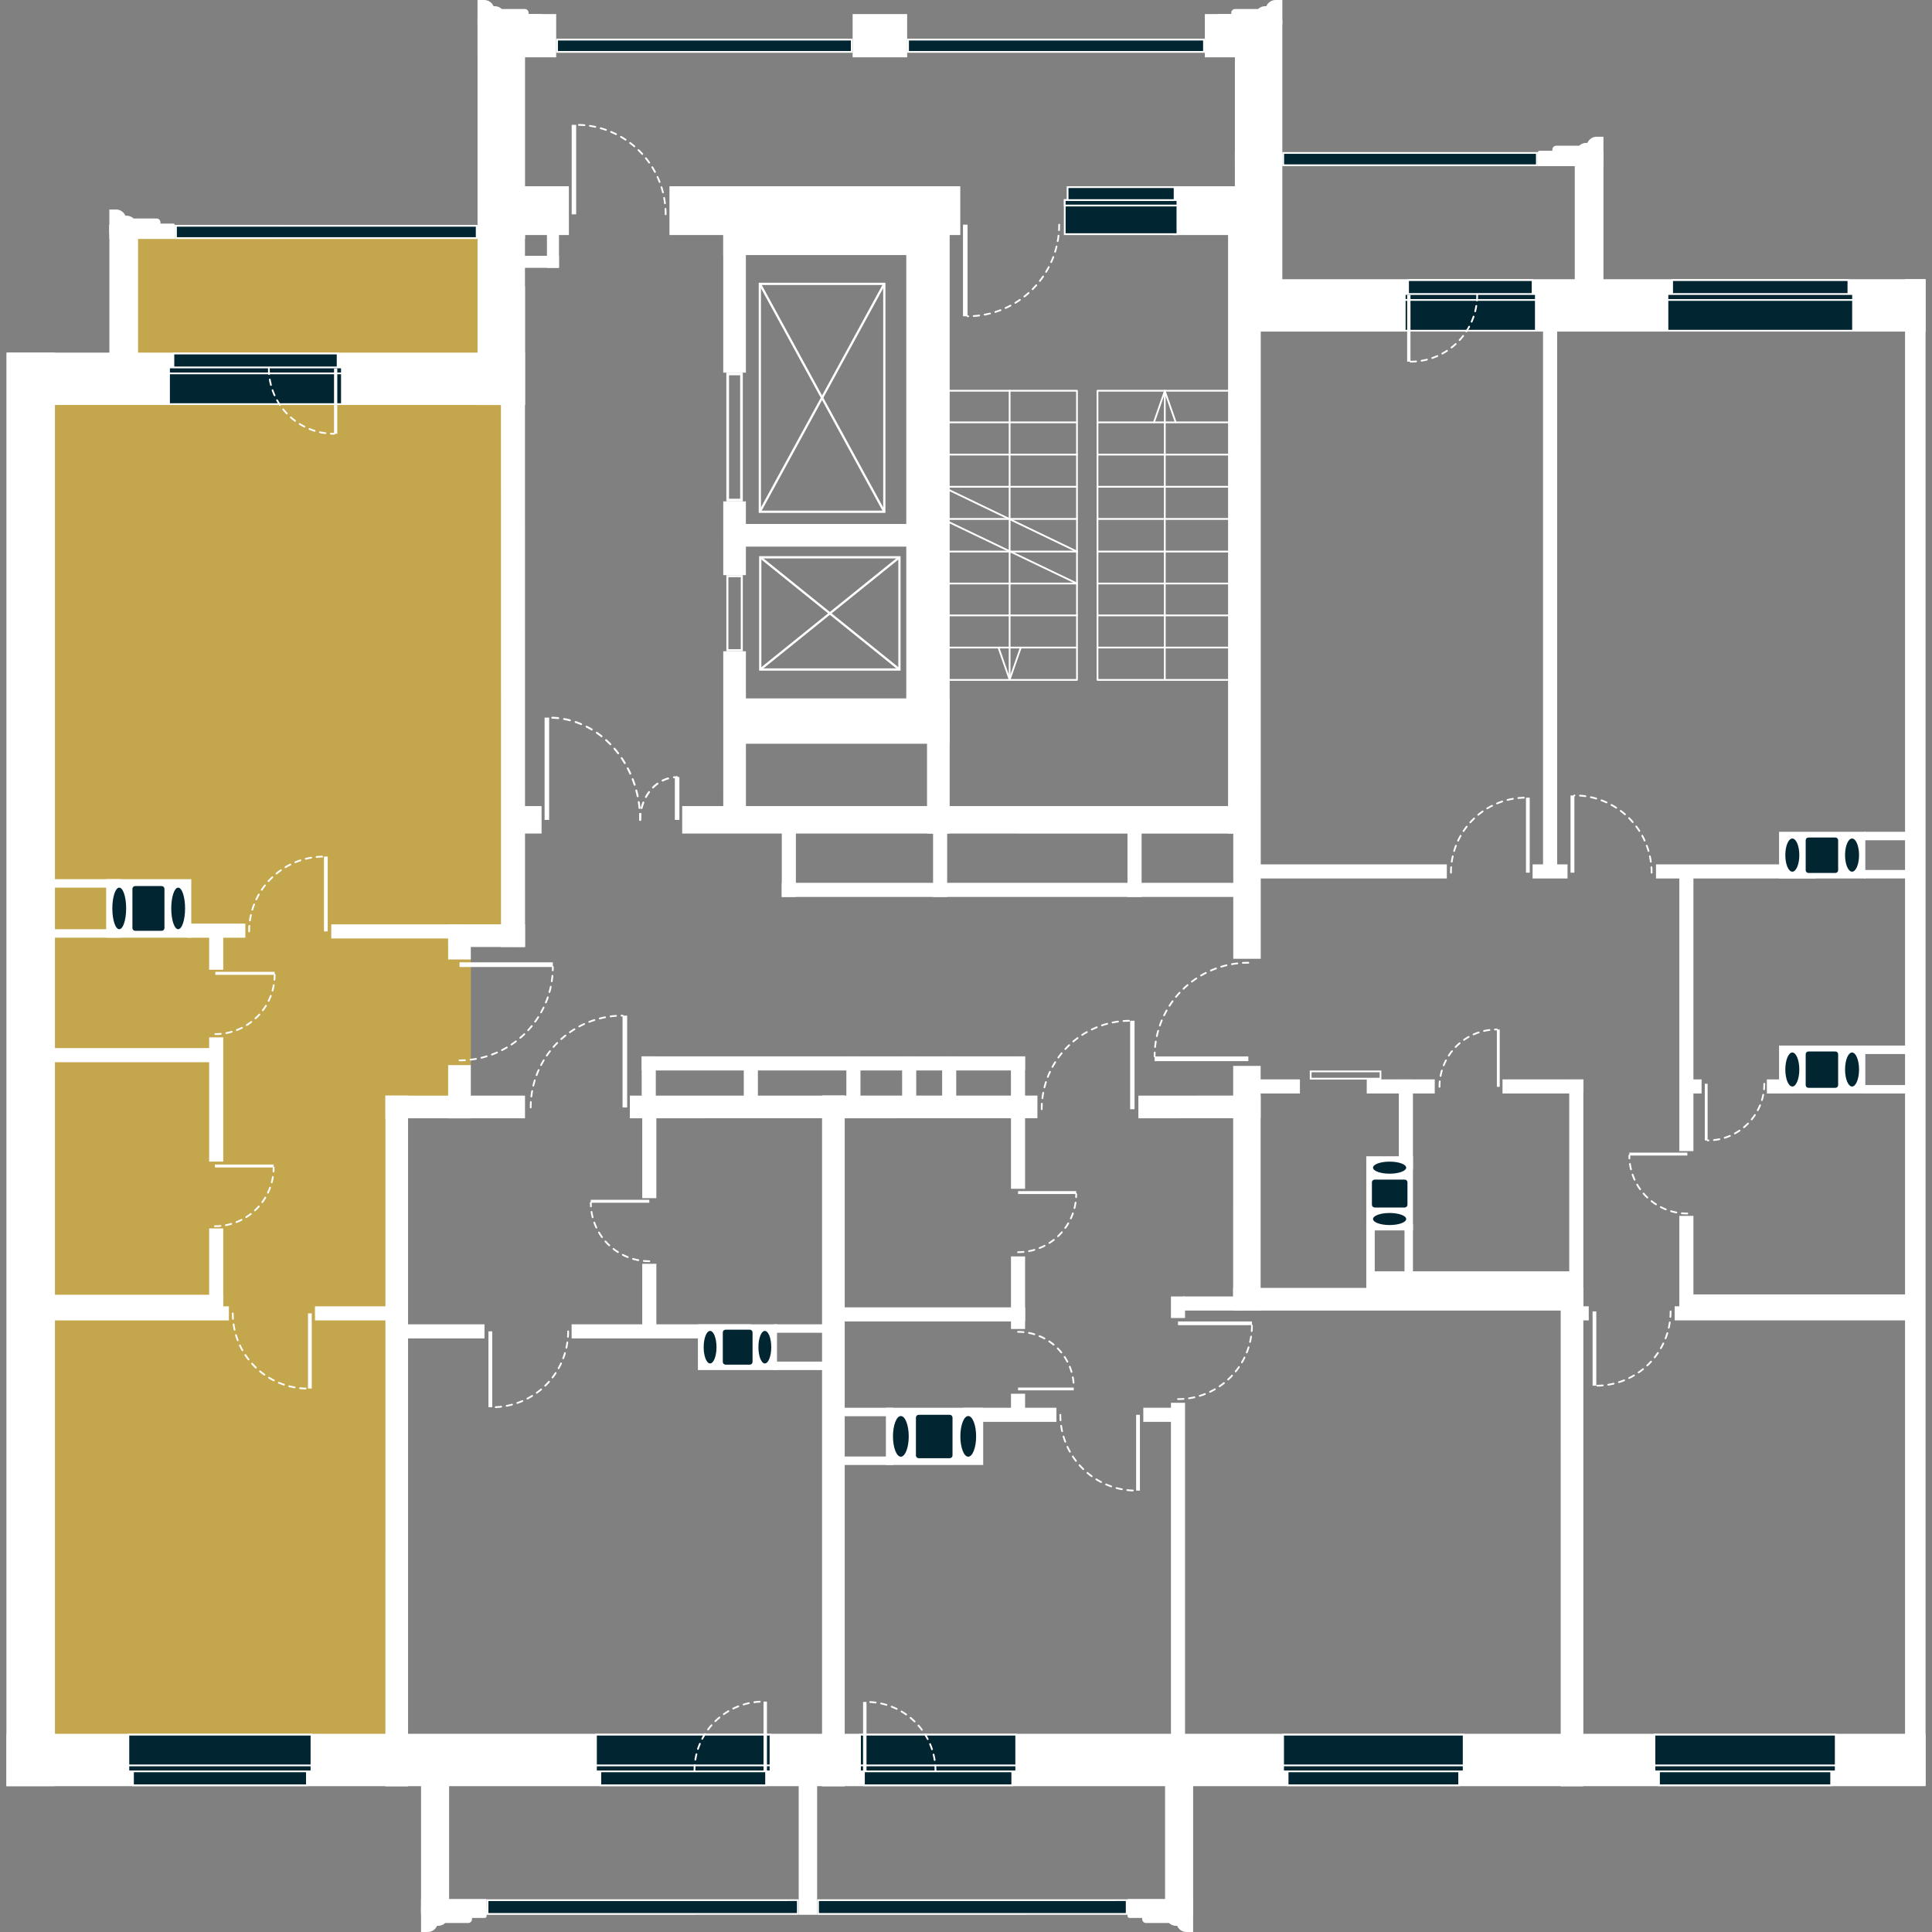 <?xml version="1.0" encoding="utf-8"?>
<!-- Generator: Adobe Illustrator 19.2.1, SVG Export Plug-In . SVG Version: 6.00 Build 0)  -->
<svg xmlns="http://www.w3.org/2000/svg" xmlns:xlink="http://www.w3.org/1999/xlink" version="1.1" id="svgFloor" x="0px" y="0px" width="500px" height="500px" viewBox="0 0 500 500" style="enable-background:new 0 0 500 500;" xml:space="preserve">
<rect x="0" y="0" width="500" height="500" fill="#808080" stroke="none"/>
<style type="text/css">
	.st0{fill:none;}
	.st1{fill:#FFFFFF;}
	.st2{fill:none;stroke:#FFFFFF;stroke-width:0.581;stroke-miterlimit:10;}
	.st3{fill:none;stroke:#FFFFFF;stroke-width:0.455;stroke-linecap:round;stroke-linejoin:round;stroke-miterlimit:10;}
	.st4{fill:#022532;}
	.st5{fill:none;stroke:#FFFFFF;stroke-width:0.455;stroke-linecap:round;stroke-miterlimit:10;stroke-dasharray:1.426,1.427;}
	.st6{fill:none;stroke:#FFFFFF;stroke-width:0.491;stroke-linecap:round;stroke-miterlimit:10;stroke-dasharray:1.54,1.541;}
</style>
<g id="flats">
	<polygon id="h3-4-239" class="st0" points="322.7,281.77 319.15,275.86 319.17,248.13 322.73,239.71 322.73,41.17 411.26,41.17 411.26,77.86    495.68,77.86 495.68,456.66 408.29,456.66 408.29,334.56 323.54,334.56  "/>
	<polygon id="h3-4-240" class="st0" points="263.46,286.47 268.49,283.53 294.61,283.55 321.57,286.47 321.57,337.35 405.45,337.35 405.45,456.66    305.15,456.66 305.15,492.95 209.61,492.95 209.61,458.28 217.38,449.15 217.38,286.47  "/>
	<polygon id="h3-4-241" class="st0" points="103.94,286.92 135.87,283.54 163.01,283.55 175.63,286.92 215.03,287.74 215.03,450.59 207.91,458.66    207.91,492.95 114.33,492.95 112.6,459.84 103.19,449.31  "/>
	<polygon id="h3-4-242" class="st0" points="116.75,286.47 121.85,275.65 121.85,248.3 120.54,242.16 132.44,241.84 132.44,60.01 32.02,60.01    32.02,94.86 7.94,94.86 7.94,455.48 101.82,455.48 101.82,287.07  " style="fill: #F1C22C; opacity: .6;"/>
</g>
<g id="levels">
	
		<rect x="34.99" y="51.51" transform="matrix(4.490434e-011 1 -1 4.490434e-011 96.823 23.202)" class="st1" width="3.65" height="17"/>
	
		<rect x="28.31" y="58.19" transform="matrix(-1 6.866406e-011 -6.866406e-011 -1 64.038 157.805)" class="st1" width="7.42" height="41.43"/>
	
		<rect x="31.04" y="311.98" transform="matrix(4.290860e-011 1 -1 4.290860e-011 369.764 304.04)" class="st1" width="3.65" height="49.84"/>
	
		<rect x="54.14" y="233.31" transform="matrix(1.322124e-011 1 -1 1.322124e-011 296.805 184.888)" class="st1" width="3.65" height="15.07"/>
	
		<rect x="30.6" y="249.53" transform="matrix(4.091287e-011 1 -1 4.091287e-011 305.493 240.649)" class="st1" width="3.65" height="47.07"/>
	
		<rect x="100.72" y="224.22" transform="matrix(2.893845e-011 1 -1 2.893845e-011 343.589 138.504)" class="st1" width="3.65" height="33.64"/>
	
		<rect x="31.77" y="314.25" transform="matrix(4.315818e-011 1 -1 4.315818e-011 373.487 306.306)" class="st1" width="3.65" height="51.3"/>
	
		<rect x="90.27" y="329.32" transform="matrix(1.771187e-011 1 -1 1.771187e-011 431.993 247.8)" class="st1" width="3.65" height="21.16"/>
	
		<rect x="169.31" y="321.36" transform="matrix(4.540350e-011 1 -1 4.540350e-011 515.684 173.42)" class="st1" width="3.65" height="46.39"/>
	
		<rect x="112.51" y="333.49" transform="matrix(2.195292e-011 1 -1 2.195292e-011 458.88 230.223)" class="st1" width="3.65" height="22.12"/>
	
		<rect x="239.32" y="316" transform="matrix(4.939497e-011 1 -1 4.939497e-011 581.296 99.02)" class="st1" width="3.65" height="48.31"/>
	
		<rect x="259.5" y="354.07" transform="matrix(2.444782e-011 1 -1 2.444782e-011 627.474 104.827)" class="st1" width="3.65" height="24.16"/>
	
		<rect x="298.33" y="361.87" transform="matrix(8.981076e-012 1 -1 8.981076e-012 666.306 65.995)" class="st1" width="3.65" height="8.55"/>
	
		<rect x="311.67" y="330.03" transform="matrix(1.496829e-011 1 -1 1.496829e-011 650.843 23.849)" class="st1" width="3.65" height="14.62"/>
	
		<rect x="303.04" y="363.05" transform="matrix(-1 1.451904e-010 -1.451904e-010 -1 609.73 814.094)" class="st1" width="3.65" height="88"/>
	
		<rect x="303.04" y="335.52" transform="matrix(-1 4.490508e-012 -4.490508e-012 -1 609.73 676.623)" class="st1" width="3.65" height="5.58"/>
	
		<rect x="54.14" y="317.91" transform="matrix(-1 9.429911e-011 -9.429911e-011 -1 111.917 657.355)" class="st1" width="3.65" height="21.53"/>
	
		<rect x="54.14" y="268.47" transform="matrix(-1 1.451904e-010 -1.451904e-010 -1 111.917 569.09)" class="st1" width="3.65" height="32.15"/>
	
		<rect x="54.14" y="239.71" transform="matrix(-1 4.989375e-011 -4.989375e-011 -1 111.917 490.681)" class="st1" width="3.65" height="11.25"/>
	<rect x="123.59" y="3.64" class="st1" width="20.35" height="11.19"/>
	<rect x="220.66" y="3.64" class="st1" width="14.11" height="11.19"/>
	<rect x="311.81" y="3.64" class="st1" width="14.11" height="11.19"/>
	
		<rect x="108.97" y="450.59" transform="matrix(-1 1.194082e-009 -1.194082e-009 -1 225.197 945.529)" class="st1" width="7.26" height="44.35"/>
	
		<rect x="206.7" y="450.59" transform="matrix(-1 1.840419e-009 -1.840419e-009 -1 418.172 946.133)" class="st1" width="4.77" height="44.96"/>
	
		<rect x="108.97" y="491.45" transform="matrix(-1 4.833233e-011 -4.833233e-011 -1 234.907 987.076)" class="st1" width="16.97" height="4.17"/>
	
		<rect x="-177.56" y="270.48" transform="matrix(-2.200359e-006 1 -1 -2.200359e-006 284.701 268.816)" class="st1" width="371" height="12.56"/>
	
		<rect x="13.32" y="369.97" transform="matrix(-1.127696e-005 1 -1 -1.127696e-005 475.579 270.228)" class="st1" width="178.72" height="5.86"/>
	
		<rect x="126.32" y="369.97" transform="matrix(-1.127682e-005 1 -1 -1.127682e-005 588.581 157.227)" class="st1" width="178.72" height="5.86"/>
	
		<rect x="342.36" y="394.85" transform="matrix(-1.562897e-005 1 -1 -1.562897e-005 804.625 -9.052)" class="st1" width="128.95" height="5.86"/>
	
		<rect x="319.15" y="333.3" transform="matrix(-1 -1.896284e-005 1.896284e-005 -1 728.91 672.478)" class="st1" width="90.63" height="5.86"/>
	
		<rect x="187.17" y="60.15" transform="matrix(-1 -7.710852e-006 7.710852e-006 -1 427.088 126.171)" class="st1" width="52.74" height="5.86"/>
	
		<rect x="176.56" y="208.62" transform="matrix(-1 -3.840246e-005 3.840246e-005 -1 499.913 424.356)" class="st1" width="146.81" height="7.11"/>
	
		<rect x="131.38" y="208.61" transform="matrix(-1 4.125372e-004 -4.125372e-004 -1 271.626 424.279)" class="st1" width="8.78" height="7.11"/>
	
		<rect x="112.04" y="279.6" transform="matrix(1.225035e-004 1 -1 1.225035e-004 401.433 163.58)" class="st1" width="13.76" height="5.87"/>
	
		<rect x="114.62" y="241.08" transform="matrix(2.761935e-004 1 -1 2.761935e-004 362.892 125.024)" class="st1" width="8.59" height="5.87"/>
	
		<rect x="99.75" y="283.54" transform="matrix(-1 1.741518e-004 -1.741518e-004 -1 221.647 572.934)" class="st1" width="22.1" height="5.87"/>
	
		<rect x="115.98" y="283.54" transform="matrix(-1 1.741518e-004 -1.741518e-004 -1 251.903 572.932)" class="st1" width="19.88" height="5.87"/>
	
		<rect x="115.98" y="239.23" transform="matrix(-1 1.741518e-004 -1.741518e-004 -1 251.895 484.294)" class="st1" width="19.88" height="5.87"/>
	<polygon class="st1" points="163.01,283.55 218.61,283.54 218.6,289.4 163,289.41  "/>
	<polygon class="st1" points="212.75,283.54 268.49,283.53 268.48,289.4 212.74,289.41  "/>
	<polygon class="st1" points="294.61,283.55 325.44,283.53 325.43,289.4 294.61,289.41  "/>
	
		<rect x="222.99" y="144.84" transform="matrix(3.666805e-005 -1 1 3.666805e-005 174.32 471.115)" class="st1" width="199.47" height="7.11"/>
	
		<rect x="315.93" y="279.07" transform="matrix(4.427331e-005 -1 1 4.427331e-005 40.06 605.323)" class="st1" width="13.55" height="7.11"/>
	
		<rect x="294.89" y="307.79" transform="matrix(6.066288e-005 -1 1 6.066288e-005 11.332 634.037)" class="st1" width="55.63" height="7.11"/>
	
		<rect x="189.51" y="135.61" transform="matrix(-1 -1.538841e-005 1.538841e-005 -1 429.417 277.078)" class="st1" width="50.4" height="5.86"/>
	
		<rect x="187.43" y="180.75" transform="matrix(-1 1.434536e-005 -1.434536e-005 -1 433.211 367.352)" class="st1" width="58.35" height="5.86"/>
	
		<rect x="187.43" y="185.32" transform="matrix(-1 3.536382e-005 -3.536382e-005 -1 433.215 377.792)" class="st1" width="58.35" height="7.15"/>
	
		<rect x="174.26" y="120.43" transform="matrix(2.219983e-005 -1 1 2.219983e-005 114.108 360.836)" class="st1" width="126.42" height="5.86"/>
	
		<rect x="166.89" y="188.83" transform="matrix(-1.664150e-004 -1 1 -1.664150e-004 -1.619 381.913)" class="st1" width="46.45" height="5.86"/>
	<polygon class="st1" points="135.86,74.09 135.88,245.09 129.66,245.08 129.64,74.08  "/>
	
		<rect x="180.57" y="136.37" transform="matrix(-1.573526e-004 -1 1 -1.573526e-004 50.836 329.428)" class="st1" width="19.07" height="5.86"/>
	
		<rect x="172.28" y="75.68" transform="matrix(-5.783978e-005 -1 1 -5.783978e-005 111.505 268.724)" class="st1" width="35.65" height="5.86"/>
	
		<rect x="163.65" y="133.59" transform="matrix(1.055653e-005 -1 1 1.055653e-005 106.324 379.375)" class="st1" width="158.39" height="5.86"/>
	
		<rect x="238.14" y="127.89" transform="matrix(1.384839e-005 -1 1 1.384839e-005 189.931 453.856)" class="st1" width="167.51" height="8.14"/>
	
		<rect x="101.43" y="27.39" transform="matrix(2.962945e-011 1 -1 2.962945e-011 163.268 -96.2)" class="st1" width="56.6" height="12.29"/>
	
		<rect x="106.42" y="75.37" transform="matrix(3.980886e-011 1 -1 3.980886e-011 211.231 -48.22)" class="st1" width="46.61" height="12.27"/>
	
		<rect x="306.85" y="17.97" transform="matrix(7.746319e-011 1 -1 7.746319e-011 349.838 -301.615)" class="st1" width="37.76" height="12.28"/>
	
		<rect x="302.49" y="56.44" transform="matrix(6.287131e-011 1 -1 6.287131e-011 388.304 -263.149)" class="st1" width="46.46" height="12.28"/>
	
		<rect x="1.84" y="91.26" transform="matrix(-1 1.317611e-010 -1.317611e-010 -1 137.698 196.069)" class="st1" width="134.02" height="13.55"/>
	
		<rect x="319.59" y="72.26" transform="matrix(-1 1.215666e-010 -1.215666e-010 -1 817.924 158.072)" class="st1" width="178.75" height="13.55"/>
	
		<rect x="300.77" y="264.52" transform="matrix(-3.071226e-011 -1 1 -3.071226e-011 228.505 762.858)" class="st1" width="389.83" height="5.31"/>
	
		<rect x="173.26" y="48.2" transform="matrix(-1 2.076227e-010 -2.076227e-010 -1 421.78 109.027)" class="st1" width="75.26" height="12.63"/>
	
		<rect x="127.46" y="48.2" transform="matrix(-1 6.638751e-010 -6.638751e-010 -1 274.689 109.027)" class="st1" width="19.78" height="12.63"/>
	
		<rect x="303.59" y="48.2" transform="matrix(-1 6.638751e-010 -6.638751e-010 -1 626.951 109.027)" class="st1" width="19.78" height="12.63"/>
	
		<rect x="1.66" y="448.71" transform="matrix(-1 1.665800e-010 -1.665800e-010 -1 107.273 910.967)" class="st1" width="103.94" height="13.55"/>
	
		<rect x="99.74" y="448.71" transform="matrix(-1 1.456363e-010 -1.456363e-010 -1 318.355 910.967)" class="st1" width="118.87" height="13.55"/>
	
		<rect x="212.74" y="448.71" transform="matrix(-1 8.786426e-011 -8.786426e-011 -1 622.513 910.967)" class="st1" width="197.02" height="13.55"/>
	
		<rect x="403.9" y="448.71" transform="matrix(-1 1.833399e-010 -1.833399e-010 -1 902.239 910.967)" class="st1" width="94.43" height="13.55"/>
	<path class="st1" d="M125.94,493.74v2.12c0,0.27-0.22,0.5-0.5,0.5h-3.29v0.32c0,0.55-0.44,0.99-0.99,0.99h-5.94   c-0.47,0.45-1.1,0.73-1.8,0.73h-0.31c-0.4,0.94-1.33,1.6-2.41,1.6h-1.73v-2.33v-0.29v-1.02v-1.31v-1.31H125.94z"/>
	<rect x="301.52" y="450.59" class="st1" width="7.26" height="44.35"/>
	<rect x="291.81" y="491.45" class="st1" width="16.97" height="4.17"/>
	<path class="st1" d="M291.81,493.74v2.12c0,0.27,0.22,0.5,0.5,0.5h3.29v0.32c0,0.55,0.44,0.99,0.99,0.99h5.94   c0.47,0.45,1.1,0.73,1.8,0.73h0.31c0.4,0.94,1.33,1.6,2.41,1.6h1.73v-2.33v-0.29v-1.02v-1.31v-1.31H291.81z"/>
	<path class="st1" d="M314.86,6.27V4.14c0-0.27,0.22-0.5,0.5-0.5h3.29V3.32c0-0.55,0.44-0.99,0.99-0.99h5.95   c0.47-0.45,1.11-0.73,1.81-0.73h0.32c0.4-0.94,1.33-1.6,2.42-1.6l1.73,0v2.33v0.29v1.02v1.31v1.31H314.86z"/>
	<path class="st1" d="M140.59,6.27V4.14c0-0.27-0.22-0.5-0.5-0.5h-3.29V3.32c0-0.55-0.44-0.99-0.99-0.99h-5.95   c-0.47-0.45-1.11-0.73-1.81-0.73h-0.32c-0.4-0.94-1.33-1.6-2.42-1.6l-1.73,0v2.33v0.29v1.02v1.31v1.31H140.59z"/>
	<path class="st1" d="M45.31,60.49v-2.13c0-0.27-0.22-0.5-0.5-0.5h-3.29v-0.32c0-0.55-0.44-0.99-0.99-0.99h-5.95   c-0.47-0.45-1.11-0.73-1.81-0.73h-0.32c-0.4-0.94-1.33-1.6-2.42-1.6h-1.73v2.33v0.29v1.02v1.31v1.31H45.31z"/>
	
		<rect x="404.64" y="32.67" transform="matrix(-8.980923e-011 1 -1 -8.980923e-011 447.632 -365.296)" class="st1" width="3.65" height="17"/>
	<rect x="407.55" y="39.35" class="st1" width="7.42" height="41.43"/>
	<path class="st1" d="M397.96,41.64v-2.13c0-0.27,0.22-0.5,0.5-0.5h3.29V38.7c0-0.55,0.44-0.99,0.99-0.99h5.95   c0.47-0.45,1.11-0.73,1.81-0.73h0.32c0.4-0.94,1.33-1.6,2.42-1.6h1.73v2.33V38v1.02v1.31v1.31H397.96z"/>
	
		<rect x="399.35" y="81.61" transform="matrix(-1 5.787667e-010 -5.787667e-010 -1 802.339 308.41)" class="st1" width="3.65" height="145.19"/>
	
		<rect x="345.88" y="198.78" transform="matrix(7.084892e-011 1 -1 7.084892e-011 573.22 -122.183)" class="st1" width="3.65" height="53.48"/>
	
		<rect x="447.41" y="204.85" transform="matrix(5.388560e-011 1 -1 5.388560e-011 674.748 -223.712)" class="st1" width="3.65" height="41.33"/>
	
		<rect x="399.34" y="221" transform="matrix(1.097681e-011 1 -1 1.097681e-011 626.676 -175.64)" class="st1" width="3.65" height="9.04"/>
	
		<rect x="328.96" y="275.53" transform="matrix(1.496829e-011 1 -1 1.496829e-011 611.951 -49.613)" class="st1" width="3.65" height="11.27"/>
	
		<rect x="360.69" y="272.37" transform="matrix(2.295123e-011 1 -1 2.295123e-011 643.682 -81.343)" class="st1" width="3.65" height="17.6"/>
	
		<rect x="376.88" y="305.85" transform="matrix(3.527471e-011 1 -1 3.527471e-011 713.116 -47.864)" class="st1" width="7.22" height="53.55"/>
	
		<rect x="397.49" y="270.71" transform="matrix(2.694271e-011 1 -1 2.694271e-011 680.482 -118.144)" class="st1" width="3.65" height="20.92"/>
	
		<rect x="436.73" y="279.35" transform="matrix(4.989602e-012 1 -1 4.989602e-012 719.719 -157.381)" class="st1" width="3.65" height="3.65"/>
	
		<rect x="462.25" y="309.23" transform="matrix(9.679350e-011 1 -1 9.679350e-011 803.957 -124.182)" class="st1" width="3.65" height="61.32"/>
	
		<rect x="463.41" y="307.32" transform="matrix(9.280203e-011 1 -1 9.280203e-011 802.053 -128.416)" class="st1" width="3.65" height="58.99"/>
	
		<rect x="407.4" y="337.94" transform="matrix(6.984451e-012 1 -1 6.984451e-012 749.106 -69.331)" class="st1" width="3.65" height="3.9"/>
	
		<rect x="458.6" y="278.02" transform="matrix(8.981076e-012 1 -1 8.981076e-012 741.588 -179.249)" class="st1" width="3.65" height="6.3"/>
	
		<rect x="241.49" y="211.94" transform="matrix(-1 9.529698e-011 -9.529698e-011 -1 486.617 444.072)" class="st1" width="3.65" height="20.18"/>
	
		<rect x="202.33" y="211.94" transform="matrix(-1 9.529698e-011 -9.529698e-011 -1 408.304 444.072)" class="st1" width="3.65" height="20.18"/>
	
		<rect x="166.07" y="273.39" transform="matrix(-1 4.989375e-011 -4.989375e-011 -1 335.789 557.416)" class="st1" width="3.65" height="10.64"/>
	
		<rect x="192.5" y="273.64" transform="matrix(-1 5.089161e-011 -5.089161e-011 -1 388.641 557.923)" class="st1" width="3.65" height="10.64"/>
	
		<rect x="233.48" y="273.39" transform="matrix(-1 5.488309e-011 -5.488309e-011 -1 470.599 558.693)" class="st1" width="3.65" height="11.91"/>
	
		<rect x="219.04" y="273.39" transform="matrix(-1 5.488309e-011 -5.488309e-011 -1 441.729 558.693)" class="st1" width="3.65" height="11.91"/>
	
		<rect x="243.82" y="273.39" transform="matrix(-1 5.488309e-011 -5.488309e-011 -1 491.294 558.693)" class="st1" width="3.65" height="11.91"/>
	
		<rect x="261.64" y="273.39" transform="matrix(-1 5.488309e-011 -5.488309e-011 -1 526.921 558.693)" class="st1" width="3.65" height="11.91"/>
	
		<rect x="291.8" y="211.94" transform="matrix(-1 9.978716e-011 -9.978716e-011 -1 587.245 444.072)" class="st1" width="3.65" height="20.18"/>
	
		<rect x="166.21" y="287.74" transform="matrix(-1 6.436261e-011 -6.436261e-011 -1 336.073 597.827)" class="st1" width="3.65" height="22.35"/>
	
		<rect x="166.21" y="327.06" transform="matrix(-1 4.989375e-011 -4.989375e-011 -1 336.073 672.69)" class="st1" width="3.65" height="18.56"/>
	
		<rect x="261.65" y="285.3" transform="matrix(-1 6.436261e-011 -6.436261e-011 -1 526.942 592.959)" class="st1" width="3.65" height="22.35"/>
	
		<rect x="261.65" y="325.16" transform="matrix(-1 5.987243e-011 -5.987243e-011 -1 526.942 669.101)" class="st1" width="3.65" height="18.78"/>
	
		<rect x="261.65" y="360.71" transform="matrix(-1 1.995725e-011 -1.995725e-011 -1 526.942 727.221)" class="st1" width="3.65" height="5.81"/>
	
		<rect x="406.13" y="279.38" transform="matrix(-1 1.641503e-010 -1.641503e-010 -1 815.898 615.618)" class="st1" width="3.65" height="56.85"/>
	
		<rect x="362.03" y="279.38" transform="matrix(-1 6.436261e-011 -6.436261e-011 -1 727.697 582.065)" class="st1" width="3.65" height="23.3"/>
	
		<rect x="434.62" y="224.84" transform="matrix(-1 2.150416e-010 -2.150416e-010 -1 872.878 522.745)" class="st1" width="3.65" height="73.07"/>
	
		<rect x="434.62" y="314.65" transform="matrix(-1 7.434130e-011 -7.434130e-011 -1 872.878 654.543)" class="st1" width="3.65" height="25.23"/>
	
		<rect x="260.69" y="170.12" transform="matrix(2.494697e-011 1 -1 2.494697e-011 492.822 -32.212)" class="st1" width="3.65" height="120.38"/>
	
		<rect x="213.85" y="225.61" transform="matrix(1.995719e-011 1 -1 1.995719e-011 490.889 59.534)" class="st1" width="3.65" height="99.21"/>
	
		<rect x="137.5" y="62.15" transform="matrix(4.541593e-011 1 -1 4.541593e-011 206.81 -79.397)" class="st1" width="11.21" height="3.11"/>
	
		<rect x="133.44" y="66.21" transform="matrix(-1 8.937150e-011 -8.937150e-011 -1 278.099 135.521)" class="st1" width="11.21" height="3.11"/>
	<rect x="482.34" y="225.15" class="st1" width="12.91" height="2.19"/>
	<rect x="482.34" y="215.27" class="st1" width="12.91" height="2.19"/>
	<rect x="482.34" y="280.81" class="st1" width="12.91" height="2.19"/>
	<rect x="482.34" y="270.59" class="st1" width="12.91" height="2.19"/>
	<rect x="200.24" y="352.38" class="st1" width="12.91" height="2.19"/>
	<rect x="200.24" y="342.73" class="st1" width="12.91" height="2.19"/>
	<rect x="216.98" y="376.94" class="st1" width="14.26" height="2.19"/>
	<rect x="217.66" y="364.33" class="st1" width="13.58" height="2.19"/>
	
		<rect x="346.13" y="324.88" transform="matrix(4.147064e-011 1 -1 4.147064e-011 680.661 -28.714)" class="st1" width="17.11" height="2.19"/>
	
		<rect x="357.25" y="323.13" transform="matrix(4.639826e-011 1 -1 4.639826e-011 688.802 -40.359)" class="st1" width="14.66" height="2.19"/>
	<rect x="13.36" y="240.48" class="st1" width="17.94" height="2.19"/>
	<rect x="13.36" y="227.53" class="st1" width="17.94" height="2.19"/>
	<g>
		
			<rect x="183.27" y="86.84" transform="matrix(1.754297e-008 1 -1 1.754297e-008 315.698 -109.803)" class="st2" width="58.97" height="32.21"/>
		<line class="st2" x1="228.85" y1="132.43" x2="196.65" y2="73.46"/>
		<line class="st2" x1="196.65" y1="132.43" x2="228.85" y2="73.46"/>
	</g>
	<g>
		
			<rect x="196.76" y="144.22" transform="matrix(-1 8.985067e-011 -8.985067e-011 -1 429.53 317.485)" class="st2" width="36.02" height="29.04"/>
		<line class="st2" x1="232.77" y1="173.26" x2="196.76" y2="144.22"/>
		<line class="st2" x1="196.76" y1="173.26" x2="232.77" y2="144.22"/>
	</g>
	<g>
		<path class="st1" d="M188.51,149.37l3.2,0l0,18.64l-3.2,0L188.51,149.37 M187.98,148.84l0,19.7l4.26,0l0-19.7L187.98,148.84    L187.98,148.84z"/>
	</g>
	<g>
		<path class="st1" d="M188.67,97.12l2.88,0l0,31.95l-2.88,0L188.67,97.12 M187.98,96.43l0,33.33l4.26,0l0-33.33L187.98,96.43    L187.98,96.43z"/>
	</g>
	<g>
		<line class="st3" x1="278.72" y1="142.74" x2="243.86" y2="125.97"/>
		<line class="st3" x1="278.72" y1="151.01" x2="243.86" y2="134.3"/>
		
			<rect x="243.86" y="101.12" transform="matrix(-1 -4.545754e-011 4.545754e-011 -1 522.583 277.075)" class="st3" width="34.85" height="74.83"/>
		<g>
			
				<rect x="284.03" y="101.12" transform="matrix(-1 -4.436152e-011 4.436152e-011 -1 602.909 277.075)" class="st3" width="34.85" height="74.83"/>
			<line class="st3" x1="318.88" y1="109.31" x2="284.03" y2="109.31"/>
			<line class="st3" x1="318.88" y1="117.65" x2="284.03" y2="117.65"/>
			<line class="st3" x1="318.88" y1="125.97" x2="284.03" y2="125.97"/>
			<line class="st3" x1="318.88" y1="134.3" x2="284.03" y2="134.3"/>
			<line class="st3" x1="318.88" y1="142.74" x2="284.03" y2="142.74"/>
			<line class="st3" x1="318.88" y1="151.01" x2="284.03" y2="151.01"/>
			<line class="st3" x1="318.88" y1="159.27" x2="284.03" y2="159.27"/>
			<line class="st3" x1="318.88" y1="167.59" x2="284.03" y2="167.59"/>
		</g>
		<g>
			<line class="st3" x1="278.72" y1="109.31" x2="243.86" y2="109.31"/>
			<line class="st3" x1="278.72" y1="117.65" x2="243.86" y2="117.65"/>
			<line class="st3" x1="278.72" y1="125.97" x2="243.86" y2="125.97"/>
			<line class="st3" x1="278.72" y1="134.3" x2="243.86" y2="134.3"/>
			<line class="st3" x1="278.72" y1="142.74" x2="243.86" y2="142.74"/>
			<line class="st3" x1="278.72" y1="151.01" x2="243.86" y2="151.01"/>
			<line class="st3" x1="278.72" y1="159.27" x2="243.86" y2="159.27"/>
			<line class="st3" x1="278.72" y1="167.59" x2="243.86" y2="167.59"/>
		</g>
		<g>
			<line class="st3" x1="301.45" y1="175.95" x2="301.45" y2="101.12"/>
			<line class="st3" x1="298.64" y1="109.28" x2="301.45" y2="101.21"/>
			<line class="st3" x1="304.27" y1="109.28" x2="301.45" y2="101.21"/>
		</g>
		<g>
			<line class="st3" x1="261.29" y1="101.12" x2="261.29" y2="175.95"/>
			<line class="st3" x1="264.1" y1="167.8" x2="261.29" y2="175.87"/>
			<line class="st3" x1="258.48" y1="167.8" x2="261.29" y2="175.87"/>
		</g>
	</g>
	<g>
		<g>
			<rect x="275.56" y="51.79" class="st4" width="29.17" height="8.81"/>
			<path class="st1" d="M275.78,52.01l28.71,0l0,8.36l-28.71,0L275.78,52.01 M275.33,51.56l0,9.27l29.62,0l0-9.27L275.33,51.56     L275.33,51.56z"/>
		</g>
		<g>
			<rect x="276.29" y="48.43" class="st4" width="27.7" height="4.04"/>
			<path class="st1" d="M276.52,48.66l27.24,0l0,3.59l-27.24,0L276.52,48.66 M276.06,48.2l0,4.5l28.15,0l0-4.5L276.06,48.2     L276.06,48.2z"/>
		</g>
		<g>
			<rect x="275.56" y="51.79" class="st4" width="29.17" height="1.4"/>
			<path class="st1" d="M275.78,52.01l28.71,0v0.95l-28.71,0V52.01 M275.33,51.56l0,1.86l29.62,0l0-1.86L275.33,51.56L275.33,51.56z     "/>
		</g>
	</g>
	<g>
		<g>
			<rect x="431.54" y="76.09" class="st4" width="48.03" height="9.49"/>
			<path class="st1" d="M431.76,76.32l47.58,0l0,9.04l-47.58,0L431.76,76.32 M431.31,75.86l0,9.94l48.49,0l0-9.94L431.31,75.86     L431.31,75.86z"/>
		</g>
		<g>
			<rect x="432.74" y="72.49" class="st4" width="45.63" height="4.37"/>
			<path class="st1" d="M432.97,72.72l45.17,0l0,3.92l-45.17,0L432.97,72.72 M432.51,72.26l0,4.83l46.08,0l0-4.83L432.51,72.26     L432.51,72.26z"/>
		</g>
		<g>
			<rect x="431.54" y="76.09" class="st4" width="48.03" height="1.54"/>
			<path class="st1" d="M431.76,76.32l47.58,0l0,1.09l-47.58,0L431.76,76.32 M431.31,75.86l0,1.99l48.49,0l0-1.99L431.31,75.86     L431.31,75.86z"/>
		</g>
	</g>
	<g>
		<g>
			<rect x="363.54" y="76.09" class="st4" width="33.94" height="9.49"/>
			<path class="st1" d="M363.77,76.32l33.48,0l0,9.04l-33.48,0L363.77,76.32 M363.32,75.86l0,9.94l34.39,0l0-9.94L363.32,75.86     L363.32,75.86z"/>
		</g>
		<g>
			<rect x="364.4" y="72.49" class="st4" width="32.23" height="4.37"/>
			<path class="st1" d="M364.63,72.72l31.78,0l0,3.92l-31.78,0L364.63,72.72 M364.17,72.26l0,4.83l32.68,0l0-4.83L364.17,72.26     L364.17,72.26z"/>
		</g>
		<g>
			<rect x="363.54" y="76.09" class="st4" width="33.94" height="1.54"/>
			<path class="st1" d="M363.77,76.32l33.48,0l0,1.09l-33.48,0L363.77,76.32 M363.32,75.86l0,1.99l34.39,0l0-1.99L363.32,75.86     L363.32,75.86z"/>
		</g>
	</g>
	<g>
		<g>
			<rect x="43.75" y="95.09" class="st4" width="44.75" height="9.49"/>
			<path class="st1" d="M43.97,95.32l44.29,0l0,9.04l-44.29,0L43.97,95.32 M43.52,94.86l0,9.94l45.2,0l0-9.94L43.52,94.86     L43.52,94.86z"/>
		</g>
		<g>
			<rect x="44.87" y="91.49" class="st4" width="42.5" height="4.37"/>
			<path class="st1" d="M45.1,91.72l42.05,0l0,3.92l-42.05,0L45.1,91.72 M44.64,91.26l0,4.83l42.96,0l0-4.83L44.64,91.26     L44.64,91.26z"/>
		</g>
		<g>
			<rect x="43.75" y="95.09" class="st4" width="44.75" height="1.54"/>
			<path class="st1" d="M43.97,95.32l44.29,0l0,1.09l-44.29,0L43.97,95.32 M43.52,94.86l0,1.99l45.2,0l0-1.99L43.52,94.86     L43.52,94.86z"/>
		</g>
	</g>
	<g>
		<g>
			<rect x="33.22" y="448.94" class="st4" width="47.39" height="9.49"/>
			<path class="st1" d="M33.45,449.16l46.93,0l0,9.04l-46.93,0L33.45,449.16 M33,448.71l0,9.94l47.84,0l0-9.94L33,448.71L33,448.71z     "/>
		</g>
		<g>
			<rect x="34.41" y="457.66" class="st4" width="45.01" height="4.37"/>
			<path class="st1" d="M34.64,457.88l44.56,0l0,3.92l-44.56,0L34.64,457.88 M34.18,457.43l0,4.83l45.47,0l0-4.83L34.18,457.43     L34.18,457.43z"/>
		</g>
		<g>
			<rect x="33.22" y="456.89" class="st4" width="47.39" height="1.54"/>
			<path class="st1" d="M33.45,457.11l46.93,0l0,1.09l-46.93,0L33.45,457.11 M33,456.66l0,1.99l47.84,0l0-1.99L33,456.66L33,456.66z     "/>
		</g>
	</g>
	<g>
		<g>
			<rect x="154.23" y="448.94" class="st4" width="45.17" height="9.49"/>
			<path class="st1" d="M154.46,449.16l44.72,0l0,9.04l-44.72,0L154.46,449.16 M154,448.71l0,9.94l45.63,0l0-9.94L154,448.71     L154,448.71z"/>
		</g>
		<g>
			<rect x="155.36" y="457.66" class="st4" width="42.91" height="4.37"/>
			<path class="st1" d="M155.59,457.88l42.45,0l0,3.92l-42.45,0L155.59,457.88 M155.14,457.43l0,4.83l43.36,0l0-4.83L155.14,457.43     L155.14,457.43z"/>
		</g>
		<g>
			<rect x="154.23" y="456.89" class="st4" width="45.17" height="1.54"/>
			<path class="st1" d="M154.46,457.11l44.72,0l0,1.09l-44.72,0L154.46,457.11 M154,456.66l0,1.99l45.63,0l0-1.99L154,456.66     L154,456.66z"/>
		</g>
	</g>
	<g>
		<g>
			<rect x="222.57" y="448.94" class="st4" width="40.42" height="9.49"/>
			<path class="st1" d="M222.8,449.16l39.97,0l0,9.04l-39.97,0L222.8,449.16 M222.34,448.71l0,9.94l40.88,0l0-9.94L222.34,448.71     L222.34,448.71z"/>
		</g>
		<g>
			<rect x="223.58" y="457.66" class="st4" width="38.39" height="4.37"/>
			<path class="st1" d="M223.81,457.88l37.94,0l0,3.92l-37.94,0L223.81,457.88 M223.36,457.43l0,4.83l38.85,0l0-4.83L223.36,457.43     L223.36,457.43z"/>
		</g>
		<g>
			<rect x="222.57" y="456.89" class="st4" width="40.42" height="1.54"/>
			<path class="st1" d="M222.8,457.11l39.97,0l0,1.09l-39.97,0L222.8,457.11 M222.34,456.66l0,1.99l40.88,0l0-1.99L222.34,456.66     L222.34,456.66z"/>
		</g>
	</g>
	<g>
		<g>
			<rect x="428.17" y="448.94" class="st4" width="46.91" height="9.49"/>
			<path class="st1" d="M428.4,449.16l46.46,0l0,9.04l-46.46,0L428.4,449.16 M427.94,448.71l0,9.94l47.37,0l0-9.94L427.94,448.71     L427.94,448.71z"/>
		</g>
		<g>
			<rect x="429.34" y="457.66" class="st4" width="44.56" height="4.37"/>
			<path class="st1" d="M429.57,457.88l44.11,0l0,3.92l-44.11,0L429.57,457.88 M429.11,457.43l0,4.83l45.02,0l0-4.83L429.11,457.43     L429.11,457.43z"/>
		</g>
		<g>
			<rect x="428.17" y="456.89" class="st4" width="46.91" height="1.54"/>
			<path class="st1" d="M428.4,457.11l46.46,0l0,1.09l-46.46,0L428.4,457.11 M427.94,456.66l0,1.99l47.37,0l0-1.99L427.94,456.66     L427.94,456.66z"/>
		</g>
	</g>
	<g>
		<g>
			<rect x="332.06" y="448.94" class="st4" width="46.73" height="9.49"/>
			<path class="st1" d="M332.29,449.16l46.28,0l0,9.04l-46.28,0L332.29,449.16 M331.83,448.71l0,9.94l47.19,0l0-9.94L331.83,448.71     L331.83,448.71z"/>
		</g>
		<g>
			<rect x="333.23" y="457.66" class="st4" width="44.39" height="4.37"/>
			<path class="st1" d="M333.46,457.88l43.94,0l0,3.92l-43.94,0L333.46,457.88 M333,457.43l0,4.83l44.85,0l0-4.83L333,457.43     L333,457.43z"/>
		</g>
		<g>
			<rect x="332.06" y="456.89" class="st4" width="46.73" height="1.54"/>
			<path class="st1" d="M332.29,457.11l46.28,0l0,1.09l-46.28,0L332.29,457.11 M331.83,456.66l0,1.99l47.19,0l0-1.99L331.83,456.66     L331.83,456.66z"/>
		</g>
	</g>
	<g>
		<rect x="126.17" y="491.76" class="st4" width="80.3" height="3.56"/>
		<g>
			<path class="st1" d="M206.25,491.98l0,3.11l-79.85,0.01l0-3.11L206.25,491.98 M206.7,491.53l-80.76,0.01l0,4.02l80.76-0.01     L206.7,491.53L206.7,491.53z"/>
		</g>
	</g>
	<g>
		<rect x="211.7" y="491.76" class="st4" width="79.89" height="3.56"/>
		<g>
			<path class="st1" d="M291.36,491.98l0,3.11l-79.43,0.01l0-3.11L291.36,491.98 M291.82,491.53l-80.34,0.01l0,4.02l80.34-0.01     L291.82,491.53L291.82,491.53z"/>
		</g>
	</g>
	<g>
		<rect x="45.54" y="58.43" class="st4" width="77.82" height="3.19"/>
		<g>
			<path class="st1" d="M123.14,58.66l0,2.73l-77.37,0l0-2.73L123.14,58.66 M123.59,58.2l-78.28,0.01l0,3.64l78.28-0.01L123.59,58.2     L123.59,58.2z"/>
		</g>
	</g>
	<g>
		<rect x="332.09" y="39.59" class="st4" width="65.64" height="3.19"/>
		<g>
			<path class="st1" d="M332.32,39.81l65.19,0l0,2.73l-65.19,0L332.32,39.81 M331.86,39.36l0,3.64l66.1,0l0-3.64L331.86,39.36     L331.86,39.36z"/>
		</g>
	</g>
	<g>
		<rect x="144.17" y="10.25" class="st4" width="76.27" height="3.19"/>
		<g>
			<path class="st1" d="M220.2,10.48l0,2.73l-75.81,0l0-2.73L220.2,10.48 M220.66,10.02l-76.72,0l0,3.64l76.72,0L220.66,10.02     L220.66,10.02z"/>
		</g>
	</g>
	<g>
		<rect x="235" y="10.25" class="st4" width="76.59" height="3.19"/>
		<g>
			<path class="st1" d="M311.36,10.48l0,2.73l-76.13,0l0-2.73L311.36,10.48 M311.81,10.02l-77.04,0l0,3.64l77.04,0L311.81,10.02     L311.81,10.02z"/>
		</g>
	</g>
	<g>
		<rect x="152.9" y="310.51" class="st1" width="15.14" height="0.76"/>
		<path class="st5" d="M168.04,326.4c-8.36,0-15.14-6.78-15.14-15.14"/>
	</g>
	<g>
		<rect x="421.67" y="298.3" class="st1" width="15.01" height="0.75"/>
		<path class="st5" d="M436.68,314.06c-8.29,0-15.01-6.72-15.01-15.01"/>
	</g>
	<g>
		<rect x="83.84" y="221.68" class="st1" width="0.97" height="19.37"/>
		<path class="st5" d="M64.47,241.05c0-10.7,8.67-19.37,19.37-19.37"/>
	</g>
	<g>
		<rect x="161.12" y="262.84" class="st1" width="1.19" height="23.78"/>
		<path class="st5" d="M137.34,286.62c0-13.13,10.65-23.78,23.78-23.78"/>
	</g>
	<g>
		<rect x="292.48" y="264.17" class="st1" width="1.14" height="22.89"/>
		<path class="st5" d="M269.59,287.06c0-12.64,10.25-22.89,22.89-22.89"/>
	</g>
	<g>
		<rect x="387.39" y="266.43" class="st1" width="0.74" height="14.84"/>
		<path class="st5" d="M372.54,281.28c0-8.2,6.65-14.85,14.85-14.85"/>
	</g>
	<g>
		<rect x="394.92" y="206.43" class="st1" width="0.97" height="19.42"/>
		<path class="st5" d="M375.5,225.85c0-10.73,8.7-19.42,19.42-19.42"/>
	</g>
	<g>
		<rect x="197.6" y="440.37" class="st1" width="0.89" height="17.87"/>
		<path class="st5" d="M179.73,458.24c0-9.87,8-17.87,17.87-17.87"/>
	</g>
	<g>
		<rect x="126.41" y="344.55" class="st1" width="0.98" height="19.64"/>
		<path class="st5" d="M147.04,344.55c0,10.85-8.8,19.64-19.64,19.64"/>
	</g>
	<g>
		<rect x="412.16" y="339.39" class="st1" width="0.96" height="19.23"/>
		<path class="st5" d="M432.35,339.39c0,10.62-8.61,19.23-19.23,19.23"/>
	</g>
	<g>
		<rect x="441.2" y="280.48" class="st1" width="0.73" height="14.66"/>
		<path class="st5" d="M456.6,280.48c0,8.1-6.56,14.66-14.66,14.66"/>
	</g>
	<g>
		<rect x="249.22" y="58.14" class="st1" width="1.18" height="23.71"/>
		<path class="st5" d="M274.12,58.14c0,13.09-10.61,23.71-23.71,23.71"/>
	</g>
	<g>
		<rect x="364.17" y="76.33" class="st1" width="0.86" height="17.27"/>
		<path class="st5" d="M382.3,76.33c0,9.54-7.73,17.27-17.27,17.27"/>
	</g>
	<g>
		<rect x="263.47" y="359.1" class="st1" width="14.42" height="0.72"/>
		<path class="st5" d="M263.47,344.68c7.97,0,14.42,6.46,14.42,14.42"/>
	</g>
	<g>
		<rect x="406.45" y="205.86" class="st1" width="1" height="19.99"/>
		<path class="st5" d="M427.44,225.85c0-11.04-8.95-20-20-20"/>
	</g>
	<g>
		<rect x="147.95" y="32.31" class="st1" width="1.16" height="23.16"/>
		<path class="st5" d="M172.27,55.46c0-12.79-10.37-23.16-23.16-23.16"/>
	</g>
	<g>
		<rect x="223.36" y="440.46" class="st1" width="0.89" height="17.86"/>
		<path class="st5" d="M242.11,458.32c0-9.86-8-17.86-17.86-17.86"/>
	</g>
	<g>
		<rect x="55.62" y="301.38" class="st1" width="15.2" height="0.76"/>
		<path class="st5" d="M55.62,317.34c8.4,0,15.2-6.81,15.2-15.2"/>
	</g>
	<g>
		<rect x="55.73" y="251.51" class="st1" width="15.35" height="0.77"/>
		<path class="st5" d="M55.73,267.62c8.48,0,15.35-6.87,15.35-15.35"/>
	</g>
	<g>
		<rect x="118.92" y="249.05" class="st1" width="24.16" height="1.21"/>
		<path class="st5" d="M118.92,274.42c13.34,0,24.16-10.82,24.16-24.16"/>
	</g>
	<g>
		<rect x="263.47" y="308.26" class="st1" width="15.05" height="0.75"/>
		<path class="st5" d="M263.47,324.06c8.31,0,15.05-6.74,15.05-15.05"/>
	</g>
	<g>
		<rect x="304.87" y="341.99" class="st1" width="19.14" height="0.96"/>
		<path class="st5" d="M304.87,362.09c10.57,0,19.14-8.57,19.14-19.14"/>
	</g>
	<g>
		<rect x="298.81" y="273.41" class="st1" width="24.26" height="1.21"/>
		<path class="st5" d="M323.07,249.15c-13.4,0-24.26,10.86-24.26,24.26"/>
	</g>
	<g>
		<rect x="79.71" y="339.9" class="st1" width="0.97" height="19.46"/>
		<path class="st5" d="M60.24,339.9c0,10.75,8.71,19.47,19.47,19.47"/>
	</g>
	<g>
		<rect x="294.03" y="366.15" class="st1" width="0.98" height="19.62"/>
		<path class="st5" d="M274.41,366.15c0,10.83,8.78,19.62,19.62,19.62"/>
	</g>
	<g>
		<rect x="86.45" y="95.39" class="st1" width="0.84" height="16.87"/>
		<path class="st5" d="M69.58,95.39c0,9.32,7.55,16.87,16.87,16.87"/>
	</g>
	<g>
		<g>
			<path class="st6" d="M165.67,212.19c0-6.11,4.28-11.07,9.56-11.07"/>
		</g>
		<rect x="140.94" y="185.72" class="st1" width="1.18" height="26.47"/>
		<rect x="174.65" y="201.12" class="st1" width="1.18" height="11.07"/>
		<path class="st6" d="M165.67,212.19c0-14.62-10.54-26.47-23.55-26.47"/>
	</g>
	<g>
		<path class="st1" d="M339.43,277.5l17.62,0v1.43l-17.62,0V277.5 M338.97,277.05l0,2.34l18.52,0v-2.34L338.97,277.05L338.97,277.05    z"/>
	</g>
	<g>
		<g>
			<rect x="27.47" y="227.53" class="st1" width="22.03" height="15.14"/>
		</g>
		<path class="st4" d="M34.98,229.31h6.87c0.39,0,0.71,0.32,0.71,0.71v10.16c0,0.39-0.32,0.71-0.71,0.71h-6.87    c-0.39,0-0.71-0.32-0.71-0.71v-10.16C34.27,229.63,34.59,229.31,34.98,229.31z"/>
		<g>
			<ellipse class="st4" cx="30.86" cy="235.1" rx="1.79" ry="5.38"/>
		</g>
		<g>
			<ellipse class="st4" cx="46.11" cy="235.1" rx="1.79" ry="5.38"/>
		</g>
	</g>
	<g>
		<g>
			<rect x="229.27" y="364.33" class="st1" width="25.18" height="14.8"/>
		</g>
		<path class="st4" d="M237.75,366.15h8.05c0.39,0,0.71,0.32,0.71,0.71v9.81c0,0.39-0.32,0.71-0.71,0.71h-8.05    c-0.39,0-0.71-0.32-0.71-0.71v-9.81C237.05,366.47,237.36,366.15,237.75,366.15z"/>
		<g>
			<ellipse class="st4" cx="233.14" cy="371.73" rx="2.04" ry="5.26"/>
		</g>
		<g>
			<ellipse class="st4" cx="250.58" cy="371.73" rx="2.04" ry="5.26"/>
		</g>
	</g>
	<g>
		<g>
			<rect x="460.42" y="270.59" class="st1" width="22.32" height="12.4"/>
		</g>
		<path class="st4" d="M468.02,272.12H475c0.39,0,0.71,0.32,0.71,0.71v7.99c0,0.39-0.32,0.71-0.71,0.71h-6.98    c-0.39,0-0.71-0.32-0.71-0.71v-7.99C467.31,272.44,467.63,272.12,468.02,272.12z"/>
		<g>
			<ellipse class="st4" cx="463.85" cy="276.79" rx="1.81" ry="4.4"/>
		</g>
		<g>
			<ellipse class="st4" cx="479.31" cy="276.79" rx="1.81" ry="4.4"/>
		</g>
	</g>
	<g>
		<g>
			<rect x="460.42" y="215.27" class="st1" width="22.32" height="12.08"/>
		</g>
		<path class="st4" d="M468.02,216.75H475c0.39,0,0.71,0.32,0.71,0.71v7.75c0,0.39-0.32,0.71-0.71,0.71h-6.98    c-0.39,0-0.71-0.32-0.71-0.71v-7.75C467.31,217.07,467.63,216.75,468.02,216.75z"/>
		<g>
			<ellipse class="st4" cx="463.85" cy="221.3" rx="1.81" ry="4.29"/>
		</g>
		<g>
			<ellipse class="st4" cx="479.31" cy="221.3" rx="1.81" ry="4.29"/>
		</g>
	</g>
	<g>
		<g>
			<rect x="353.59" y="299.24" class="st1" width="12.08" height="19.19"/>
		</g>
		<path class="st4" d="M355.76,305.28h7.78c0.39,0,0.71,0.32,0.71,0.71v5.8c0,0.39-0.32,0.71-0.71,0.71h-7.78    c-0.39,0-0.71-0.32-0.71-0.71v-5.8C355.05,305.6,355.37,305.28,355.76,305.28z"/>
		<g>
			<ellipse class="st4" cx="359.63" cy="315.48" rx="4.29" ry="1.56"/>
		</g>
		<g>
			<ellipse class="st4" cx="359.63" cy="302.19" rx="4.29" ry="1.56"/>
		</g>
	</g>
	<g>
		<g>
			<rect x="180.62" y="342.73" class="st1" width="20.47" height="11.84"/>
		</g>
		<path class="st4" d="M194.76,344.83v7.63c0,0.39-0.32,0.71-0.71,0.71h-6.28c-0.39,0-0.71-0.32-0.71-0.71v-7.63    c0-0.39,0.32-0.71,0.71-0.71h6.28C194.45,344.12,194.76,344.44,194.76,344.83z"/>
		<g>
			<ellipse class="st4" cx="197.94" cy="348.65" rx="1.66" ry="4.21"/>
		</g>
		<g>
			<ellipse class="st4" cx="183.77" cy="348.65" rx="1.66" ry="4.21"/>
		</g>
	</g>
</g>
</svg>
